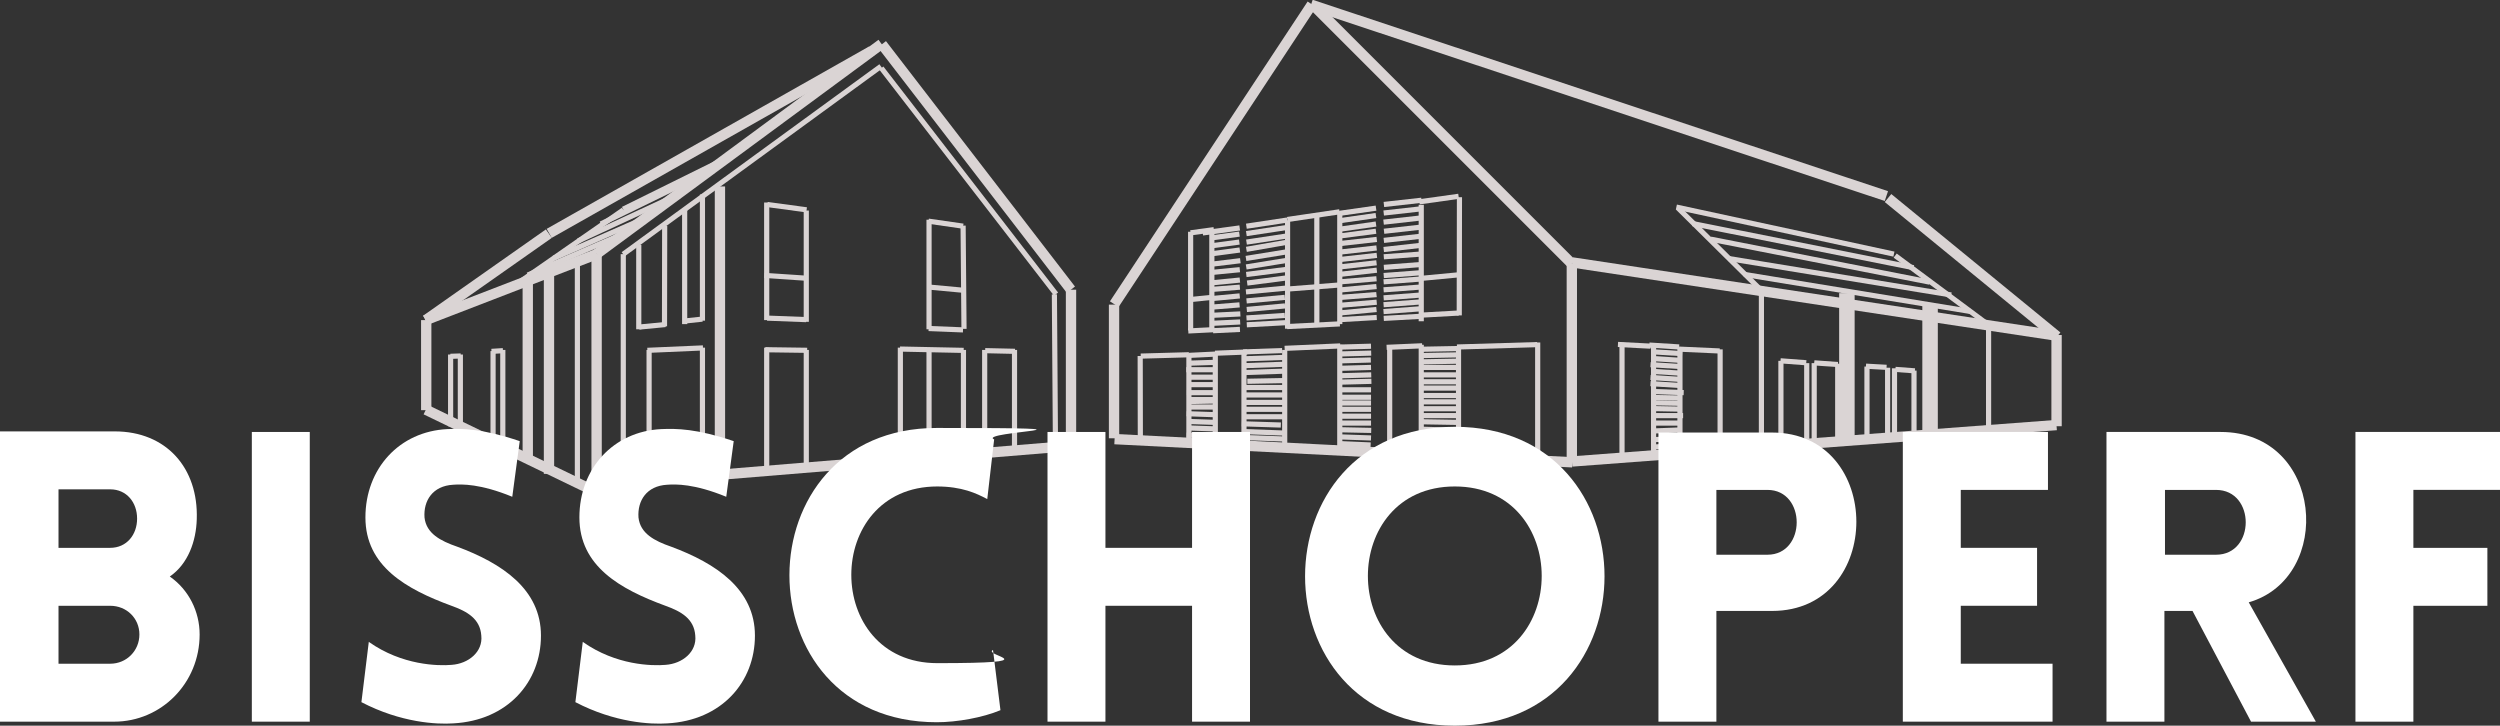 <?xml version="1.0" encoding="UTF-8"?>
<svg id="Layer_1" xmlns="http://www.w3.org/2000/svg" version="1.1" viewBox="0 0 435.8 126.5">
  <rect x="0" y="0" width="435.8" height="126.5" fill="#333333" stroke="none"/>
  <!-- Generator: Adobe Illustrator 29.5.1, SVG Export Plug-In . SVG Version: 2.1.0 Build 141)  -->
  <defs>
    <style>
      .st0 {
        fill: #fff;
      }

      .st1 {
        fill: #dad4d4;
      }

      .st2 {
        opacity: 0;
      }
    </style>
  </defs>
  <g>
    <rect class="st1" x="103.1" y="44.3" width="1.8" height="41.5"/>
    <rect class="st1" x="73.4" y="55.8" width="1.8" height="15.7"/>
    <rect class="st1" x="88.3" y="62.1" width="1.8" height="33" transform="translate(-20.5 124.7) rotate(-64.2)"/>
    <rect class="st1" x="73.1" y="49.2" width="32.1" height="1.8" transform="translate(-12.1 35.4) rotate(-21.1)"/>
    <rect class="st1" x="98" y="25.1" width="61.7" height="1.8" transform="translate(9.7 81.5) rotate(-36.4)"/>
    <rect class="st1" x="169.3" y="2.1" width="1.8" height="54" transform="translate(17.6 109.9) rotate(-37.6)"/>
    <rect class="st1" x="185.8" y="50.5" width="1.8" height="27.2"/>
    <rect class="st1" x="125.4" y="79.3" width="61.4" height="1.8" transform="translate(-6.1 13.1) rotate(-4.7)"/>
    <rect class="st1" x="124.6" y="32.5" width="1.8" height="50.3"/>
    <rect class="st1" x="116.9" y="72.1" width=".9" height="16.6" transform="translate(8.8 172.4) rotate(-74.7)"/>
    <rect class="st1" x="94.8" y="47.5" width="1.8" height="35.1"/>
    <rect class="st1" x="91.1" y="49" width="1.8" height="30.8"/>
    <rect class="st1" x="71.9" y="47.3" width="26.2" height="1.8" transform="translate(-12.3 57.7) rotate(-35.1)"/>
    <rect class="st1" x="91.6" y="23.9" width="64.6" height="1.8" transform="translate(3.8 64.2) rotate(-29.5)"/>
    <rect class="st1" x="133.2" y="60.6" width=".9" height="20.9"/>
    <rect class="st1" x="140.1" y="61" width=".9" height="20.9"/>
    <rect class="st1" x="156.5" y="60.6" width=".9" height="19.2"/>
    <rect class="st1" x="167.5" y="61" width=".9" height="17.6"/>
    <rect class="st1" x="171.2" y="61" width=".9" height="17.6"/>
    <rect class="st1" x="176.4" y="61" width=".9" height="17.6"/>
    <rect class="st1" x="133.2" y="35.3" width=".9" height="20.5"/>
    <rect class="st1" x="140.1" y="36.5" width=".9" height="19.4" transform="translate(0 .2) rotate(0)"/>
    <rect class="st1" x="161.5" y="38.3" width=".9" height="19.1"/>
    <rect class="st1" x="167.5" y="39.4" width=".9" height="18" transform="translate(-.4 1.4) rotate(-.5)"/>
    <rect class="st1" x="122" y="60.6" width=".9" height="20.9"/>
    <rect class="st1" x="112.7" y="61" width=".9" height="18.8"/>
    <rect class="st1" x="110.9" y="42.7" width=".9" height="14.7"/>
    <rect class="st1" x="107.2" y="47.7" width="17.5" height=".9" transform="translate(67.5 164) rotate(-89.9)"/>
    <rect class="st1" x="118.9" y="36.5" width=".9" height="20"/>
    <rect class="st1" x="122" y="33.9" width=".9" height="22"/>
    <rect class="st1" x="85.5" y="61.2" width=".9" height="16.4"/>
    <rect class="st1" x="87.2" y="61" width=".9" height="16.4"/>
    <rect class="st1" x="79.8" y="61.8" width=".9" height="12.4"/>
    <rect class="st1" x="78.1" y="61.8" width=".9" height="12.5"/>
    <rect class="st1" x="136.6" y="32.6" width=".9" height="6.9" transform="translate(83.1 167.1) rotate(-82.3)"/>
    <rect class="st1" x="136.7" y="52.2" width=".9" height="6.8" transform="translate(76.3 190.5) rotate(-87.8)"/>
    <rect class="st1" x="164.5" y="54.4" width=".9" height="6" transform="translate(100.9 219.9) rotate(-87.7)"/>
    <rect class="st1" x="164.5" y="35.9" width=".9" height="6.1" transform="translate(102.8 196.7) rotate(-81.8)"/>
    <rect class="st1" x="136.5" y="57.3" width=".9" height="7.3" transform="translate(74.2 197.1) rotate(-89.2)"/>
    <rect class="st1" x="162" y="55.4" width=".9" height="11.1" transform="translate(98.1 222.1) rotate(-88.8)"/>
    <rect class="st1" x="173.8" y="58.6" width=".9" height="5.2" transform="translate(109.2 234) rotate(-88.7)"/>
    <rect class="st1" x="111.4" y="56.3" width="4.6" height=".9" transform="translate(-4.9 11.2) rotate(-5.5)"/>
    <rect class="st1" x="119.2" y="55.4" width="3.2" height=".9" transform="translate(-5.2 13.1) rotate(-6.1)"/>
    <rect class="st1" x="112.8" y="60.5" width="9.7" height=".9" transform="translate(-2.5 5.1) rotate(-2.5)"/>
    <rect class="st1" x="136.3" y="44.7" width=".9" height="7" transform="translate(79.6 181.5) rotate(-86.2)"/>
    <rect class="st1" x="164.5" y="47.4" width=".9" height="5.9" transform="translate(99.4 209.9) rotate(-84.7)"/>
    <rect class="st1" x="161.5" y="61.1" width=".9" height="18.7"/>
    <rect class="st1" x="100.2" y="46" width=".9" height="38.3"/>
    <rect class="st1" x="108.2" y="44.3" width=".9" height="41.5"/>
    <rect class="st1" x="103.3" y="27.5" width="55.6" height=".9" transform="translate(8.7 82.6) rotate(-36.1)"/>
    <rect class="st1" x="168.4" y="6.6" width=".9" height="49.8" transform="translate(16 109.9) rotate(-37.7)"/>
    <rect class="st1" x="183.5" y="51.2" width=".9" height="27.1" transform="translate(-.5 1.4) rotate(-.4)"/>
    <rect class="st1" x="103.8" y="84.8" width="5.4" height="1.8" transform="translate(-8.9 12.4) rotate(-6.4)"/>
    <rect class="st1" x="87" y="42.8" width="23.8" height=".9" transform="translate(-7 64.3) rotate(-34.8)"/>
    <rect class="st1" x="107.6" y="31.5" width="20.4" height=".9" transform="translate(-2 55.5) rotate(-26.3)"/>
    <rect class="st1" x="100" y="37.8" width="18.2" height=".9" transform="translate(-6 49.4) rotate(-24.9)"/>
    <rect class="st1" x="95.8" y="41.3" width="16.2" height=".9" transform="translate(-8 45.3) rotate(-23.7)"/>
    <rect class="st1" x="91.3" y="43.9" width="18.1" height=".9" transform="translate(-9.4 43.5) rotate(-23.4)"/>
    <rect class="st1" x="103.9" y="34.8" width="17.8" height=".9" transform="translate(-4.1 52.9) rotate(-26)"/>
    <rect class="st1" x="78.5" y="61.6" width="1.8" height=".9" transform="translate(-2 2.7) rotate(-1.9)"/>
    <rect class="st1" x="85.6" y="60.8" width="2" height=".9" transform="translate(-3.6 5.5) rotate(-3.6)"/>
    <rect class="st1" x="180.2" y="26.1" width="62.6" height="1.8" transform="translate(72.5 188.6) rotate(-56.6)"/>
    <rect class="st1" x="250.7" y="-8" width="1.8" height="63.3" transform="translate(57 184.8) rotate(-45)"/>
    <rect class="st1" x="193.3" y="53.1" width="1.8" height="23.3"/>
    <rect class="st1" x="233.2" y="38.5" width="1.8" height="79.9" transform="translate(144 308.4) rotate(-87.1)"/>
    <rect class="st1" x="273.1" y="46" width="1.8" height="34.5"/>
    <rect class="st1" x="278" y="-35.3" width="1.8" height="105.7" transform="translate(174 276.6) rotate(-71.6)"/>
    <rect class="st1" x="342.8" y="27.3" width="1.8" height="38.1" transform="translate(90.3 283.2) rotate(-50.7)"/>
    <rect class="st1" x="357.6" y="58.4" width="1.8" height="15.9"/>
    <rect class="st1" x="273.9" y="76.4" width="84.7" height="1.8" transform="translate(-4.9 23.9) rotate(-4.3)"/>
    <rect class="st1" x="299.3" y="33.1" width=".9" height="20.6" transform="translate(58.1 226) rotate(-45.3)"/>
    <rect class="st1" x="310.9" y="20.9" width=".9" height="38.8" transform="translate(206 336) rotate(-77.8)"/>
    <rect class="st1" x="338.3" y="40.1" width=".9" height="21.1" transform="translate(96.2 292.6) rotate(-53.4)"/>
    <rect class="st1" x="315.3" y="9.3" width="1.8" height="85.4" transform="translate(217.6 357) rotate(-81.4)"/>
    <rect class="st1" x="313.9" y="23.1" width=".9" height="39.3" transform="translate(210.8 342.7) rotate(-78.7)"/>
    <rect class="st1" x="316.9" y="26" width=".9" height="38.9" transform="translate(211.6 348.1) rotate(-78.9)"/>
    <rect class="st1" x="320.3" y="28.5" width=".9" height="39.3" transform="translate(221.4 357) rotate(-80.7)"/>
    <rect class="st1" x="323.5" y="31.1" width=".9" height="40" transform="translate(221 362.5) rotate(-80.7)"/>
    <rect class="st1" x="247.3" y="35.3" width=".9" height="20.3" transform="translate(0 .4) rotate(0)"/>
    <rect class="st1" x="243.9" y="44.1" width="20.6" height=".9" transform="translate(209.4 298.8) rotate(-89.9)"/>
    <rect class="st1" x="247.5" y="54.4" width="6.8" height=".9" transform="translate(-2.7 14) rotate(-3.2)"/>
    <rect class="st1" x="247.4" y="34.3" width="6.9" height=".9" transform="translate(-2.4 35.2) rotate(-8)"/>
    <rect class="st1" x="224" y="38.4" width=".9" height="18.9"/>
    <rect class="st1" x="233.1" y="36.8" width=".9" height="19.7"/>
    <rect class="st1" x="224.4" y="37.3" width="9.2" height=".9" transform="translate(-3.1 33.7) rotate(-8.4)"/>
    <rect class="st1" x="224.4" y="56.1" width="9.2" height=".9" transform="translate(-2.6 11.8) rotate(-2.9)"/>
    <rect class="st1" x="207.5" y="39.9" width="4.1" height=".9" transform="translate(-3.5 28.4) rotate(-7.7)"/>
    <rect class="st1" x="207.2" y="57" width="4.4" height=".9" transform="translate(-2.7 10.8) rotate(-2.9)"/>
    <rect class="st1" x="207.1" y="40.4" width=".9" height="17.2"/>
    <rect class="st1" x="210.8" y="40.4" width=".9" height="17.2"/>
    <rect class="st1" x="223.5" y="61" width=".9" height="16.6"/>
    <rect class="st1" x="233.1" y="60.1" width=".9" height="18.7"/>
    <rect class="st1" x="223.9" y="60.3" width="9.7" height=".9" transform="translate(-2.4 9.8) rotate(-2.5)"/>
    <rect class="st1" x="241.7" y="60.2" width="6.2" height=".9" transform="translate(-2.4 10.5) rotate(-2.5)"/>
    <rect class="st1" x="241.8" y="60.4" width=".9" height="18.4"/>
    <rect class="st1" x="247.3" y="60.1" width=".9" height="18.7"/>
    <rect class="st1" x="211.4" y="61.7" width=".9" height="15.1"/>
    <rect class="st1" x="211.8" y="61" width="5.6" height=".9" transform="translate(-2.2 8.3) rotate(-2.2)"/>
    <rect class="st1" x="216.4" y="61.2" width=".9" height="16.1"/>
    <rect class="st1" x="229.1" y="37.5" width=".9" height="19.3"/>
    <rect class="st1" x="224.4" y="49.7" width="9.2" height=".9" transform="translate(-3.2 18) rotate(-4.5)"/>
    <rect class="st1" x="247.7" y="47.7" width="6.4" height=".9" transform="translate(-3.4 23.9) rotate(-5.4)"/>
    <rect class="st1" x="207.5" y="51.4" width="3.9" height=".9" transform="translate(-4.2 21.6) rotate(-5.8)"/>
    <rect class="st1" x="198.3" y="62" width=".9" height="14.7" transform="translate(-.1 .4) rotate(-.1)"/>
    <rect class="st1" x="206.8" y="61.7" width=".9" height="15.5"/>
    <rect class="st1" x="253.8" y="60.4" width=".9" height="19.3"/>
    <rect class="st1" x="267.6" y="59.7" width=".9" height="20.7"/>
    <rect class="st1" x="254" y="59.8" width="14" height=".9" transform="translate(-1.7 7.8) rotate(-1.7)"/>
    <rect class="st1" x="211.5" y="57" width="4.7" height=".9" transform="translate(-2.6 10.6) rotate(-2.8)"/>
    <rect class="st1" x="211.4" y="51.3" width="4.7" height=".9" transform="translate(-3.9 20.4) rotate(-5.4)"/>
    <rect class="st1" x="209.6" y="39.5" width="6.5" height=".9" transform="translate(-3.4 29.1) rotate(-7.7)"/>
    <rect class="st1" x="207.4" y="69.4" width="4.4" height=".9" transform="translate(-1.4 4.5) rotate(-1.2)"/>
    <rect class="st1" x="306.6" y="50.3" width=".9" height="27.7"/>
    <rect class="st1" x="346.2" y="56.4" width=".9" height="19.3"/>
    <rect class="st1" x="320.6" y="51.1" width="2.7" height="25.4"/>
    <rect class="st1" x="335.1" y="53.2" width="2.7" height="22.7"/>
    <rect class="st1" x="282.3" y="60.1" width=".9" height="19.6"/>
    <rect class="st1" x="284.6" y="57.4" width=".9" height="5.7" transform="translate(209.8 341.7) rotate(-87)"/>
    <rect class="st1" x="287.8" y="60.4" width=".9" height="19.3"/>
    <rect class="st1" x="292.4" y="60.7" width=".9" height="18"/>
    <rect class="st1" x="299.4" y="60.9" width=".9" height="17.9"/>
    <rect class="st1" x="295.8" y="57.4" width=".9" height="7.1" transform="translate(221.9 354.2) rotate(-87.4)"/>
    <rect class="st1" x="310" y="62.9" width=".9" height="14.8"/>
    <rect class="st1" x="312.3" y="60.9" width=".9" height="4.5" transform="translate(226.2 370.2) rotate(-85.7)"/>
    <rect class="st1" x="314.5" y="63.3" width=".9" height="14"/>
    <rect class="st1" x="315.8" y="63.3" width=".9" height="13.9"/>
    <polygon class="st1" points="320.4 64 316.2 63.7 316.3 62.8 320.4 63.1 320.4 64"/>
    <rect class="st1" x="319.9" y="63.4" width=".9" height="13.8"/>
    <rect class="st1" x="325" y="63.9" width=".9" height="12.4"/>
    <rect class="st1" x="328.6" y="64.1" width=".9" height="12.3"/>
    <rect class="st1" x="326.8" y="62.2" width=".9" height="3.6" transform="translate(244.9 387.1) rotate(-86.8)"/>
    <rect class="st1" x="329.8" y="64.2" width=".9" height="12.4"/>
    <rect class="st1" x="331.5" y="62.8" width=".9" height="3.4" transform="translate(242.9 390.7) rotate(-85.7)"/>
    <rect class="st1" x="333.2" y="64.6" width=".9" height="11.9"/>
    <rect class="st1" x="289.9" y="57.8" width=".9" height="5.2" transform="translate(211.6 346.3) rotate(-86.4)"/>
    <rect class="st1" x="198.8" y="61.5" width="8.4" height=".9" transform="translate(-1.6 5.7) rotate(-1.6)"/>
    <rect class="st1" x="211" y="40.8" width="5.1" height=".9" transform="translate(-3.6 28.5) rotate(-7.6)"/>
    <rect class="st1" x="211" y="42.2" width="5.1" height=".9" transform="translate(-3.8 28.5) rotate(-7.6)"/>
    <rect class="st1" x="211" y="43.6" width="5.1" height=".9" transform="translate(-3.9 28.5) rotate(-7.6)"/>
    <rect class="st1" x="211" y="45.2" width="5.2" height=".9" transform="translate(-3.9 26.1) rotate(-6.9)"/>
    <rect class="st1" x="211" y="46.7" width="5.2" height=".9" transform="translate(-3.6 20.8) rotate(-5.5)"/>
    <rect class="st1" x="211" y="48.4" width="5.2" height=".9" transform="translate(-3.8 21.3) rotate(-5.6)"/>
    <rect class="st1" x="211.4" y="49.8" width="4.7" height=".9" transform="translate(-3.3 17.3) rotate(-4.6)"/>
    <rect class="st1" x="211.4" y="52.9" width="4.7" height=".9" transform="translate(-3.6 17.3) rotate(-4.6)"/>
    <rect class="st1" x="211.5" y="55.7" width="4.7" height=".9" transform="translate(-2.5 10.6) rotate(-2.8)"/>
    <rect class="st1" x="211.5" y="54.3" width="4.7" height=".9" transform="translate(-2.4 10.6) rotate(-2.8)"/>
    <rect class="st1" x="217.4" y="48.6" width="6.7" height=".9" transform="translate(-4.5 28.7) rotate(-7.4)"/>
    <rect class="st1" x="217.2" y="38.4" width="7.2" height=".9" transform="translate(-3.3 33.5) rotate(-8.6)"/>
    <rect class="st1" x="217.2" y="39.7" width="7.2" height=".9" transform="translate(-3.5 33.5) rotate(-8.6)"/>
    <rect class="st1" x="217.2" y="41.2" width="7.2" height=".9" transform="translate(-3.7 33.5) rotate(-8.6)"/>
    <rect class="st1" x="217.2" y="42.6" width="7.1" height=".9" transform="translate(-4.1 38.4) rotate(-9.9)"/>
    <rect class="st1" x="217.2" y="43.9" width="7.1" height=".9" transform="translate(-4.3 36) rotate(-9.2)"/>
    <rect class="st1" x="217.2" y="50.1" width="7.5" height=".9" transform="translate(-3.8 21) rotate(-5.4)"/>
    <rect class="st1" x="217.3" y="51.8" width="6.7" height=".9" transform="translate(-3.9 20.5) rotate(-5.3)"/>
    <rect class="st1" x="217.3" y="53.3" width="6.7" height=".9" transform="translate(-4 20.5) rotate(-5.3)"/>
    <rect class="st1" x="217.3" y="54.8" width="6.7" height=".9" transform="translate(-3.2 14.7) rotate(-3.8)"/>
    <rect class="st1" x="217.3" y="56.1" width="6.8" height=".9" transform="translate(-2.7 11.9) rotate(-3.1)"/>
    <rect class="st1" x="217.2" y="45.4" width="7.1" height=".9" transform="translate(-4.5 36) rotate(-9.2)"/>
    <polygon class="st1" points="217.3 48.3 217.2 47.4 224.3 46.5 224.4 47.4 217.3 48.3"/>
    <rect class="st1" x="233.5" y="36.2" width="6.4" height=".9" transform="translate(-2.8 33.8) rotate(-8.1)"/>
    <rect class="st1" x="233.5" y="37.5" width="6.4" height=".9" transform="translate(-3 33.8) rotate(-8.1)"/>
    <rect class="st1" x="233.5" y="39" width="6.4" height=".9" transform="translate(-3.2 33.8) rotate(-8.1)"/>
    <rect class="st1" x="233.5" y="40.4" width="6.4" height=".9" transform="translate(-3.3 30.7) rotate(-7.4)"/>
    <rect class="st1" x="233.6" y="41.7" width="6.4" height=".9" transform="translate(-3.2 26.6) rotate(-6.4)"/>
    <rect class="st1" x="233.6" y="43.2" width="6.4" height=".9" transform="translate(-3.4 26.6) rotate(-6.4)"/>
    <rect class="st1" x="233.6" y="44.5" width="6.4" height=".9" transform="translate(-3.5 26.6) rotate(-6.4)"/>
    <rect class="st1" x="233.6" y="45.8" width="6.4" height=".9" transform="translate(-3.7 26.6) rotate(-6.4)"/>
    <rect class="st1" x="233.6" y="47.1" width="6.4" height=".9" transform="translate(-3.8 26.6) rotate(-6.4)"/>
    <rect class="st1" x="233.6" y="48.5" width="6.4" height=".9" transform="translate(-3.3 19.9) rotate(-4.8)"/>
    <polygon class="st1" points="233.6 51 233.5 50.1 239.9 49.5 240 50.4 233.6 51"/>
    <polygon class="st1" points="233.6 52.3 233.5 51.4 239.9 50.9 240 51.8 233.6 52.3"/>
    <rect class="st1" x="233.6" y="52.5" width="6.4" height=".9" transform="translate(-3.6 20) rotate(-4.8)"/>
    <polygon class="st1" points="233.6 55 233.5 54.1 239.9 53.5 240 54.4 233.6 55"/>
    <rect class="st1" x="233.6" y="55" width="6.4" height=".9" transform="translate(-2.8 13.8) rotate(-3.3)"/>
    <rect class="st1" x="241.2" y="34.9" width="6.6" height=".9" transform="translate(-2.4 27.4) rotate(-6.4)"/>
    <rect class="st1" x="241.2" y="36.4" width="6.6" height=".9" transform="translate(-2.6 27.4) rotate(-6.4)"/>
    <rect class="st1" x="241.2" y="38" width="6.6" height=".9" transform="translate(-2.8 27.4) rotate(-6.4)"/>
    <rect class="st1" x="241.2" y="39.6" width="6.6" height=".9" transform="translate(-2.9 27.4) rotate(-6.4)"/>
    <rect class="st1" x="241.2" y="41.1" width="6.6" height=".9" transform="translate(-3.1 27.5) rotate(-6.4)"/>
    <rect class="st1" x="241.2" y="42.7" width="6.6" height=".9" transform="translate(-3.3 27.5) rotate(-6.4)"/>
    <rect class="st1" x="241.2" y="44.2" width="6.6" height=".9" transform="translate(-2.6 17.9) rotate(-4.2)"/>
    <rect class="st1" x="241.2" y="45.8" width="6.6" height=".9" transform="translate(-2.8 19) rotate(-4.4)"/>
    <rect class="st1" x="241.2" y="47.4" width="6.6" height=".9" transform="translate(-2.9 18.4) rotate(-4.3)"/>
    <rect class="st1" x="241.2" y="48.5" width="6.6" height=".9" transform="translate(-3 18.4) rotate(-4.3)"/>
    <rect class="st1" x="241.2" y="49.8" width="6.6" height=".9" transform="translate(-3.1 18.5) rotate(-4.3)"/>
    <rect class="st1" x="241.2" y="51.2" width="6.6" height=".9" transform="translate(-3.2 18.5) rotate(-4.3)"/>
    <rect class="st1" x="241.2" y="52.4" width="6.6" height=".9" transform="translate(-3.3 18.5) rotate(-4.3)"/>
    <rect class="st1" x="241.2" y="53.6" width="6.6" height=".9" transform="translate(-3.4 18.5) rotate(-4.3)"/>
    <rect class="st1" x="241.2" y="54.9" width="6.8" height=".9" transform="translate(-2.7 13.7) rotate(-3.2)"/>
    <rect class="st1" x="207.2" y="61.3" width="4.7" height=".9" transform="translate(-2.8 10.4) rotate(-2.8)"/>
    <rect class="st1" x="207" y="62.6" width="4.7" height=".9" transform="translate(-1.9 6.8) rotate(-1.8)"/>
    <rect class="st1" x="206.9" y="68" width="4.7" height=".9"/>
    <rect class="st1" x="207.2" y="69.2" width="4.7" height=".9"/>
    <rect class="st1" x="208.8" y="73.5" width=".9" height="4.7" transform="translate(126.1 282.4) rotate(-88)"/>
    <rect class="st1" x="207.2" y="66.6" width="4.7" height=".9"/>
    <rect class="st1" x="209.1" y="72.3" width=".9" height="4.7" transform="translate(127.6 281.5) rotate(-88)"/>
    <rect class="st1" x="209" y="71.2" width=".9" height="4.7" transform="translate(128.6 280.3) rotate(-88)"/>
    <rect class="st1" x="208.8" y="69.9" width=".9" height="4.7" transform="translate(129.7 278.8) rotate(-88)"/>
    <rect class="st1" x="207.2" y="70.5" width="4.7" height=".9"/>
    <rect class="st1" x="207" y="65.3" width="4.7" height=".9"/>
    <rect class="st1" x="206.8" y="64" width="4.7" height=".9"/>
    <rect class="st1" x="219.8" y="73" width=".9" height="6.9" transform="translate(135.9 293.7) rotate(-87.9)"/>
    <rect class="st1" x="219.8" y="71.9" width=".9" height="6.9" transform="translate(136.9 292.7) rotate(-87.9)"/>
    <rect class="st1" x="219.7" y="70.6" width=".9" height="6.8" transform="translate(139 291.7) rotate(-88.2)"/>
    <rect class="st1" x="217.1" y="72.2" width="6.8" height=".9"/>
    <rect class="st1" x="216.9" y="70.9" width="6.9" height=".9"/>
    <rect class="st1" x="217.1" y="69.7" width="6.9" height=".9"/>
    <rect class="st1" x="217.2" y="68.4" width="6.8" height=".9"/>
    <rect class="st1" x="217.1" y="67.1" width="6.8" height=".9"/>
    <rect class="st1" x="216.7" y="60.9" width="6.8" height=".9" transform="translate(-2 7.6) rotate(-2)"/>
    <rect class="st1" x="216.9" y="62.1" width="6.9" height=".9" transform="translate(-2 7.6) rotate(-2)"/>
    <rect class="st1" x="217.1" y="63.3" width="6.8" height=".9" transform="translate(-2.1 7.6) rotate(-2)"/>
    <rect class="st1" x="217.1" y="64.5" width="6.8" height=".9" transform="translate(-2.1 7.6) rotate(-2)"/>
    <rect class="st1" x="217.4" y="65.9" width="6.9" height=".9" transform="translate(-1.2 4.3) rotate(-1.1)"/>
    <rect class="st1" x="233.6" y="60" width="5.4" height=".9" transform="translate(-1.6 6.6) rotate(-1.6)"/>
    <rect class="st1" x="233.6" y="61.2" width="5.4" height=".9" transform="translate(-1.6 6.6) rotate(-1.6)"/>
    <rect class="st1" x="233.6" y="62.4" width="5.4" height=".9" transform="translate(-1.7 6.6) rotate(-1.6)"/>
    <rect class="st1" x="233.6" y="63.7" width="5.4" height=".9" transform="translate(-1.7 6.6) rotate(-1.6)"/>
    <rect class="st1" x="233.6" y="65" width="5.4" height=".9" transform="translate(-1.7 6.6) rotate(-1.6)"/>
    <rect class="st1" x="233.6" y="66.2" width="5.4" height=".9" transform="translate(-1.6 6.1) rotate(-1.5)"/>
    <rect class="st1" x="233.6" y="67.5" width="5.4" height=".9"/>
    <rect class="st1" x="233.6" y="68.8" width="5.4" height=".9"/>
    <rect class="st1" x="233.6" y="69.8" width="5.4" height=".9"/>
    <rect class="st1" x="233.6" y="70.9" width="5.4" height=".9"/>
    <rect class="st1" x="233.6" y="72.1" width="5.4" height=".9"/>
    <rect class="st1" x="233.6" y="73.3" width="5.4" height=".9"/>
    <rect class="st1" x="235.8" y="72.3" width=".9" height="5.4" transform="translate(156.4 309.6) rotate(-88.8)"/>
    <rect class="st1" x="235.8" y="73.5" width=".9" height="5.4" transform="translate(151.9 309.7) rotate(-88)"/>
    <rect class="st1" x="235.8" y="74.7" width=".9" height="5.4" transform="translate(148.6 310.1) rotate(-87.5)"/>
    <rect class="st1" x="248" y="60.3" width="6.3" height=".9" transform="translate(-1.1 4.9) rotate(-1.1)"/>
    <rect class="st1" x="247.5" y="61.5" width="6.3" height=".9" transform="translate(-1.1 4.8) rotate(-1.1)"/>
    <rect class="st1" x="247.9" y="62.6" width="6.3" height=".9" transform="translate(-1.2 4.8) rotate(-1.1)"/>
    <rect class="st1" x="248" y="66.1" width="6.3" height=".9"/>
    <rect class="st1" x="248" y="67.2" width="6.3" height=".9"/>
    <rect class="st1" x="247.8" y="68.5" width="6.3" height=".9"/>
    <rect class="st1" x="247.9" y="64.9" width="6.3" height=".9"/>
    <rect class="st1" x="247.9" y="63.6" width="6.3" height=".9"/>
    <rect class="st1" x="247.8" y="69.6" width="6.3" height=".9"/>
    <rect class="st1" x="247.8" y="70.8" width="6.3" height=".9"/>
    <rect class="st1" x="247.8" y="72" width="6.3" height=".9"/>
    <rect class="st1" x="250.5" y="70.5" width=".9" height="6.3" transform="translate(172.8 323.2) rotate(-89)"/>
    <rect class="st1" x="250.5" y="71.7" width=".9" height="6.3" transform="translate(168.4 323.4) rotate(-88.2)"/>
    <rect class="st1" x="250.4" y="74.9" width=".9" height="6.3" transform="translate(163.2 325.7) rotate(-87.8)"/>
    <rect class="st1" x="250.2" y="73.9" width=".9" height="6.3" transform="translate(164.1 324.6) rotate(-87.8)"/>
    <rect class="st1" x="250.7" y="72.8" width=".9" height="6.3" transform="translate(167.2 324.5) rotate(-88.2)"/>
    <rect class="st1" x="290.4" y="58.9" width=".9" height="5.2" transform="translate(211 347.9) rotate(-86.4)"/>
    <rect class="st1" x="290.3" y="60.1" width=".9" height="5.2" transform="translate(209.7 348.9) rotate(-86.4)"/>
    <rect class="st1" x="290.1" y="61.2" width=".9" height="5.2" transform="translate(208.4 349.7) rotate(-86.4)"/>
    <rect class="st1" x="290.3" y="62.3" width=".9" height="5.2" transform="translate(207.5 351) rotate(-86.4)"/>
    <rect class="st1" x="290.1" y="63.4" width=".9" height="5.2" transform="translate(206.2 351.8) rotate(-86.4)"/>
    <rect class="st1" x="290.1" y="64.5" width=".9" height="5.2" transform="translate(205.1 352.8) rotate(-86.4)"/>
    <rect class="st1" x="290.3" y="65.7" width=".9" height="5.2" transform="translate(212 356.4) rotate(-87.9)"/>
    <rect class="st1" x="290.1" y="66.7" width=".9" height="5.2" transform="translate(215.6 358.5) rotate(-88.9)"/>
    <rect class="st1" x="290.1" y="67.6" width=".9" height="5.2" transform="translate(214.7 359.4) rotate(-88.9)"/>
    <rect class="st1" x="290.1" y="68.7" width=".9" height="5.2" transform="translate(213.7 360.4) rotate(-88.9)"/>
    <rect class="st1" x="288.2" y="77.3" width="5.2" height=".9" transform="translate(-4 16.9) rotate(-3.3)"/>
    <rect class="st1" x="288.2" y="76" width="5.2" height=".9" transform="translate(-2.7 11.3) rotate(-2.2)"/>
    <rect class="st1" x="288" y="74.6" width="5.2" height=".9" transform="translate(-2.7 11.2) rotate(-2.2)"/>
    <rect class="st1" x="288" y="73.3" width="5.2" height=".9"/>
    <rect class="st1" x="288.2" y="72" width="5.2" height=".9"/>
    <path class="st0" d="M0,75.2h20c9,0,14.6,6.4,14.3,15.3-.1,3.8-1.5,7.8-4.7,10,3.3,2.3,5.2,6.1,5.2,10.1,0,8.5-6.7,15.2-14.9,15.2H0v-50.6ZM10.2,95.5h9c2.9,0,4.7-2.3,4.7-5.1s-1.8-5.1-4.7-5.1h-9v10.2ZM10.2,115.7h9c2.9,0,5.1-2.3,5.1-5.1s-2.2-5-5.1-5h-9v10.1Z"/>
    <path class="st0" d="M43.9,125.8v-50.5h10.1v50.5h-10.1Z"/>
    <path class="st0" d="M64.3,111.9c5.8,4.1,12.1,4.2,14.4,4,3-.2,5.5-2.3,5.2-5.1-.2-2.9-2.4-4.2-5.2-5.2-7.9-2.9-15-6.9-15-15.4s5.9-15,14.3-15.4c2.6-.1,6.1-.1,12.6,2.1l-1.3,9.7c-5.6-2.3-8.8-2.2-10.3-2.1-3.6.2-5.2,2.8-5,5.7.3,2.8,2.8,4.1,5.7,5.1,7.8,2.9,14.6,7.4,14.6,15.5s-5.8,14.8-15.3,15.3c-2.8.2-9.1-.1-16-3.7l1.3-10.6Z"/>
    <path class="st0" d="M101.6,111.9c5.8,4.1,12.1,4.2,14.4,4,3-.2,5.5-2.3,5.2-5.1-.2-2.9-2.4-4.2-5.2-5.2-7.9-2.9-15-6.9-15-15.4s5.9-15,14.3-15.4c2.6-.1,6.1-.1,12.6,2.1l-1.3,9.7c-5.6-2.3-8.8-2.2-10.3-2.1-3.6.2-5.2,2.8-5,5.7.3,2.8,2.8,4.1,5.7,5.1,7.8,2.9,14.6,7.4,14.6,15.5s-5.8,14.8-15.3,15.3c-2.8.2-9.1-.1-16-3.7l1.3-10.6Z"/>
    <path class="st0" d="M163.4,84.8c-20,0-20,30.8,0,30.8s7.8-1.3,9.7-2.3l1.3,10.5c-3.1,1.3-7.6,2.1-11.1,2.1-34.3,0-34.2-51.3,0-51.3s6.9.6,10,2l-1.2,10.4c-1.9-1-4.4-2.2-8.8-2.2Z"/>
    <path class="st0" d="M207.8,125.8v-20.2h-15.1v20.2h-10.1v-50.5h10.1v20.2h15.1v-20.2h10.1v50.5h-10.1Z"/>
    <path class="st0" d="M253.6,74.4c34.8,0,34.8,52.1,0,52.1s-34.8-52.1,0-52.1ZM253.6,84.8c-20.2,0-20.2,31.2,0,31.2s20.2-31.2,0-31.2Z"/>
    <path class="st0" d="M289.1,125.8v-50.4h19.8c19.6,0,19.6,31.1,0,31.1h-9.7v19.3h-10.1ZM308.1,96.7c6.8,0,6.8-11.3,0-11.3h-8.9v11.3h8.9Z"/>
    <path class="st0" d="M331.7,125.8v-50.5h25.3v10.1h-15.2v10.1h13.3v10.1h-13.3v10.1h16v10.1h-26.1Z"/>
    <path class="st0" d="M392.4,125.8l-10.2-19.3h-4.9v19.3h-10.1v-50.5h19.9c18,0,19.8,25.4,4.9,29.7l11.7,20.8h-11.4ZM377.4,96.7h8.9c6.9,0,6.9-11.3,0-11.3h-8.9v11.3Z"/>
    <path class="st0" d="M420.7,85.4v10.1h12.9v10.1h-12.9v20.2h-10.1v-50.5h25.2v10.1h-15.1Z"/>
  </g>
  <g class="st2">
    <rect x="228.4" width="100.9" height="35.2"/>
  </g>
  <g class="st2">
    <rect x="193.5" y=".4" width="36" height="53.2"/>
  </g>
  <g class="st2">
    <rect x="209.6" y="39.1" width="6.6" height="1.8"/>
  </g>
  <g class="st2">
    <rect x="207.5" y="39.7" width="4.1" height="1.4"/>
  </g>
  <g class="st2">
    <rect x="211" y="40.5" width="5.2" height="1.6"/>
  </g>
  <g class="st2">
    <rect x="211" y="41.9" width="5.2" height="1.6"/>
  </g>
  <g class="st2">
    <rect x="211" y="43.3" width="5.2" height="1.6"/>
  </g>
  <g class="st2">
    <rect x="210.9" y="44.8" width="5.3" height="1.5"/>
  </g>
  <g class="st2">
    <rect x="210.9" y="46.5" width="5.2" height="1.4"/>
  </g>
  <g class="st2">
    <rect x="210.9" y="48.1" width="5.2" height="1.4"/>
  </g>
  <g class="st2">
    <rect x="211.4" y="49.6" width="4.8" height="1.3"/>
  </g>
  <g class="st2">
    <rect x="211.3" y="51.1" width="4.8" height="1.4"/>
  </g>
  <g class="st2">
    <rect x="207.5" y="51.2" width="4" height="1.3"/>
  </g>
  <g class="st2">
    <rect x="217.2" y="37.8" width="7.2" height="2"/>
  </g>
  <g class="st2">
    <rect x="217.2" y="39.1" width="7.2" height="2"/>
  </g>
  <g class="st2">
    <rect x="217.2" y="40.6" width="7.2" height="2"/>
  </g>
  <g class="st2">
    <rect x="217.2" y="42" width="7.2" height="2.1"/>
  </g>
  <g class="st2">
    <rect x="217.2" y="43.4" width="7.2" height="2"/>
  </g>
  <g class="st2">
    <rect x="217.2" y="44.8" width="7.2" height="2"/>
  </g>
  <g class="st2">
    <rect x="217.2" y="46.5" width="7.2" height="1.9"/>
  </g>
  <g class="st2">
    <rect x="217.4" y="48.1" width="6.7" height="1.8"/>
  </g>
  <g class="st2">
    <rect x="217.2" y="49.7" width="7.5" height="1.6"/>
  </g>
  <g class="st2">
    <rect x="217.2" y="51.5" width="6.8" height="1.5"/>
  </g>
  <g class="st2">
    <rect x="228.6" y=".6" width="46.1" height="46.1"/>
  </g>
  <g class="st2">
    <rect x="233.5" y="35.7" width="6.5" height="1.8"/>
  </g>
  <g class="st2">
    <rect x="233.5" y="37.1" width="6.5" height="1.8"/>
  </g>
  <g class="st2">
    <rect x="233.5" y="38.5" width="6.5" height="1.8"/>
  </g>
  <g class="st2">
    <rect x="233.5" y="40" width="6.5" height="1.7"/>
  </g>
  <g class="st2">
    <rect x="233.5" y="41.4" width="6.4" height="1.6"/>
  </g>
  <g class="st2">
    <rect x="233.5" y="42.8" width="6.4" height="1.6"/>
  </g>
  <g class="st2">
    <rect x="233.5" y="44.1" width="6.4" height="1.6"/>
  </g>
  <g class="st2">
    <rect x="247.4" y="33.9" width="6.9" height="1.9"/>
  </g>
  <g class="st2">
    <rect x="241.1" y="34.5" width="6.7" height="1.6"/>
  </g>
  <g class="st2">
    <rect x="241.1" y="36.1" width="6.7" height="1.6"/>
  </g>
  <g class="st2">
    <rect x="241.1" y="37.6" width="6.7" height="1.6"/>
  </g>
  <g class="st2">
    <rect x="241.1" y="39.2" width="6.7" height="1.6"/>
  </g>
  <g class="st2">
    <rect x="241.1" y="40.8" width="6.7" height="1.6"/>
  </g>
  <g class="st2">
    <rect x="241.1" y="42.3" width="6.7" height="1.6"/>
  </g>
  <g class="st2">
    <rect x="241.2" y="44" width="6.7" height="1.4"/>
  </g>
  <g class="st2">
    <rect x="103.5" y="7" width="50.8" height="38.1"/>
  </g>
  <g class="st2">
    <rect x="108.4" y="11.2" width="45.4" height="33.5"/>
  </g>
  <g class="st2">
    <rect x="153" y="7.2" width="34.4" height="43.9"/>
  </g>
  <g class="st2">
    <rect x="161.9" y="38.1" width="6.2" height="1.8"/>
  </g>
  <g class="st2">
    <rect x="95.3" y="8.1" width="57.1" height="33.4"/>
  </g>
  <g class="st2">
    <rect x="108.5" y="27" width="18.7" height="9.8"/>
  </g>
  <g class="st2">
    <rect x="104.6" y="31" width="16.4" height="8.6"/>
  </g>
  <g class="st2">
    <rect x="133.6" y="35.1" width="7" height="1.8"/>
  </g>
  <g class="st2">
    <rect x="153.3" y="11.5" width="31.2" height="40"/>
  </g>
  <g class="st2">
    <rect x="161.9" y="49.7" width="6" height="1.5"/>
  </g>
  <g class="st2">
    <rect x="124.6" y="32.5" width="1.8" height="50.3"/>
  </g>
  <g class="st2">
    <rect x="328.4" y="33.6" width="30.6" height="25.5"/>
  </g>
  <g class="st2">
    <rect x="330" y="44" width="17.5" height="13.3"/>
  </g>
  <g class="st2">
    <rect x="122" y="33.9" width=".9" height="22"/>
  </g>
  <g class="st2">
    <rect x="100.6" y="34" width="16.9" height="8.5"/>
  </g>
  <g class="st2">
    <rect x="253.8" y="34.3" width=".9" height="20.6"/>
  </g>
  <g class="st2">
    <rect x="133.2" y="35.3" width=".9" height="20.5"/>
  </g>
  <g class="st2">
    <rect x="247.3" y="35.3" width=".9" height="20.3"/>
  </g>
  <g class="st2">
    <rect x="292.3" y="35.7" width="38.1" height="9.1"/>
  </g>
  <g class="st2">
    <rect x="292.1" y="35.8" width="15.3" height="15.2"/>
  </g>
  <g class="st2">
    <rect x="88.8" y="36.1" width="20.1" height="14.4"/>
  </g>
  <g class="st2">
    <rect x="91.8" y="40.3" width="17" height="8"/>
  </g>
  <g class="st2">
    <rect x="140.1" y="36.5" width=".9" height="19.4"/>
  </g>
  <g class="st2">
    <rect x="118.9" y="36.5" width=".9" height="20"/>
  </g>
  <g class="st2">
    <rect x="224.4" y="36.6" width="9.2" height="2.3"/>
  </g>
  <g class="st2">
    <rect x="233.1" y="36.8" width=".9" height="19.7"/>
  </g>
  <g class="st2">
    <rect x="229.1" y="37.5" width=".9" height="19.3"/>
  </g>
  <g class="st2">
    <rect x="96.3" y="38.1" width="15.2" height="7.4"/>
  </g>
  <g class="st2">
    <rect x="161.5" y="38.3" width=".9" height="19.1"/>
  </g>
  <g class="st2">
    <rect x="224" y="38.4" width=".9" height="18.9"/>
  </g>
  <g class="st2">
    <rect x="295" y="38.5" width="38.7" height="8.6"/>
  </g>
  <g class="st2">
    <rect x="167.4" y="39.4" width="1.1" height="18"/>
  </g>
  <g class="st2">
    <rect x="115.4" y="39.4" width="1" height="17.5"/>
  </g>
  <g class="st2">
    <rect x="73.8" y="40" width="22.5" height="16.6"/>
  </g>
  <g class="st2">
    <rect x="207.1" y="40.4" width=".9" height="17.2"/>
  </g>
  <g class="st2">
    <rect x="210.8" y="40.4" width=".9" height="17.2"/>
  </g>
  <g class="st2">
    <rect x="298.2" y="41.3" width="38.3" height="8.4"/>
  </g>
  <g class="st2">
    <rect x="110.9" y="42.7" width=".9" height="14.7"/>
  </g>
  <g class="st2">
    <rect x="73.8" y="43.5" width="30.6" height="13.2"/>
  </g>
  <g class="st2">
    <rect x="103.2" y="44.3" width="1.8" height="41.5"/>
  </g>
  <g class="st2">
    <rect x="108.2" y="44.3" width=".9" height="41.5"/>
  </g>
  <g class="st2">
    <rect x="301.3" y="44.6" width="38.9" height="7.2"/>
  </g>
  <g class="st2">
    <rect x="273.9" y="44.7" width="84.8" height="14.6"/>
  </g>
  <g class="st2">
    <rect x="304.1" y="47.4" width="39.6" height="7.4"/>
  </g>
  <g class="st2">
    <rect x="233.5" y="45.5" width="6.4" height="1.6"/>
  </g>
  <g class="st2">
    <rect x="241.2" y="45.6" width="6.7" height="1.4"/>
  </g>
  <g class="st2">
    <rect x="100.2" y="46" width=".9" height="38.3"/>
  </g>
  <g class="st2">
    <rect x="273.1" y="46" width="1.8" height="34.5"/>
  </g>
  <g class="st2">
    <rect x="233.5" y="46.8" width="6.4" height="1.6"/>
  </g>
  <g class="st2">
    <rect x="241.2" y="47.1" width="6.7" height="1.4"/>
  </g>
  <g class="st2">
    <rect x="247.7" y="47.4" width="6.4" height="1.5"/>
  </g>
  <g class="st2">
    <rect x="133.3" y="47.5" width="7" height="1.4"/>
  </g>
  <g class="st2">
    <rect x="94.8" y="47.5" width="1.8" height="35.1"/>
  </g>
  <g class="st2">
    <rect x="233.5" y="48.2" width="6.4" height="1.4"/>
  </g>
  <g class="st2">
    <rect x="241.2" y="48.3" width="6.7" height="1.4"/>
  </g>
  <g class="st2">
    <rect x="91.1" y="49" width="1.8" height="30.8"/>
  </g>
  <g class="st2">
    <rect x="224.4" y="49.4" width="9.3" height="1.6"/>
  </g>
  <g class="st2">
    <rect x="233.5" y="49.5" width="6.4" height="1.4"/>
  </g>
  <g class="st2">
    <rect x="241.2" y="49.6" width="6.7" height="1.4"/>
  </g>
  <g class="st2">
    <rect x="306.6" y="50.3" width=".9" height="27.7"/>
  </g>
  <g class="st2">
    <rect x="185.8" y="50.5" width="1.8" height="27.2"/>
  </g>
  <g class="st2">
    <rect x="233.5" y="50.9" width="6.4" height="1.4"/>
  </g>
  <g class="st2">
    <rect x="241.2" y="50.9" width="6.7" height="1.4"/>
  </g>
  <g class="st2">
    <rect x="320.6" y="51.1" width="2.7" height="25.4"/>
  </g>
  <g class="st2">
    <rect x="183.4" y="51.2" width="1.1" height="27.1"/>
  </g>
  <g class="st2">
    <rect x="241.2" y="52.1" width="6.7" height="1.4"/>
  </g>
  <g class="st2">
    <rect x="233.5" y="52.2" width="6.4" height="1.4"/>
  </g>
  <g class="st2">
    <rect x="211.4" y="52.7" width="4.8" height="1.3"/>
  </g>
  <g class="st2">
    <rect x="217.2" y="53" width="6.8" height="1.5"/>
  </g>
  <g class="st2">
    <rect x="193.3" y="53.1" width="1.8" height="23.3"/>
  </g>
  <g class="st2">
    <rect x="335.1" y="53.2" width="2.7" height="22.7"/>
  </g>
  <g class="st2">
    <rect x="241.2" y="53.4" width="6.7" height="1.4"/>
  </g>
  <g class="st2">
    <rect x="233.5" y="53.5" width="6.4" height="1.4"/>
  </g>
  <g class="st2">
    <rect x="211.5" y="54.2" width="4.7" height="1.1"/>
  </g>
  <g class="st2">
    <rect x="247.5" y="54.2" width="6.8" height="1.3"/>
  </g>
  <g class="st2">
    <rect x="217.2" y="54.5" width="6.8" height="1.4"/>
  </g>
  <g class="st2">
    <rect x="241.2" y="54.7" width="6.9" height="1.3"/>
  </g>
  <g class="st2">
    <rect x="233.6" y="54.8" width="6.4" height="1.3"/>
  </g>
  <g class="st2">
    <rect x="133.7" y="55" width="6.8" height="1.2"/>
  </g>
  <g class="st2">
    <rect x="119.2" y="55.2" width="3.3" height="1.2"/>
  </g>
  <g class="st2">
    <rect x="211.5" y="55.6" width="4.7" height="1.1"/>
  </g>
  <g class="st2">
    <rect x="73.4" y="55.8" width="1.8" height="15.7"/>
  </g>
  <g class="st2">
    <rect x="217.2" y="55.9" width="6.9" height="1.3"/>
  </g>
  <g class="st2">
    <rect x="224.4" y="55.9" width="9.2" height="1.4"/>
  </g>
  <g class="st2">
    <rect x="111.3" y="56.1" width="4.6" height="1.4"/>
  </g>
  <g class="st2">
    <rect x="346.2" y="56.4" width=".9" height="19.3"/>
  </g>
  <g class="st2">
    <rect x="161.9" y="56.8" width="6.1" height="1.2"/>
  </g>
  <g class="st2">
    <rect x="211.5" y="56.9" width="4.7" height="1.1"/>
  </g>
  <g class="st2">
    <rect x="207.2" y="56.9" width="4.4" height="1.1"/>
  </g>
  <g class="st2">
    <rect x="357.6" y="58.4" width="1.8" height="15.9"/>
  </g>
  <g class="st2">
    <rect x="282.2" y="59.6" width="5.7" height="1.2"/>
  </g>
  <g class="st2">
    <rect x="254" y="59.6" width="14.1" height="1.3"/>
  </g>
  <g class="st2">
    <rect x="267.6" y="59.7" width=".9" height="20.7"/>
  </g>
  <g class="st2">
    <rect x="287.7" y="59.8" width="5.3" height="1.2"/>
  </g>
  <g class="st2">
    <rect x="233.6" y="60" width="5.4" height="1.1"/>
  </g>
  <g class="st2">
    <rect x="223.9" y="60.1" width="9.8" height="1.3"/>
  </g>
  <g class="st2">
    <rect x="241.7" y="60.1" width="6.2" height="1.2"/>
  </g>
  <g class="st2">
    <rect x="233.1" y="60.1" width=".9" height="18.7"/>
  </g>
  <g class="st2">
    <rect x="247.3" y="60.1" width=".9" height="18.7"/>
  </g>
  <g class="st2">
    <rect x="282.3" y="60.1" width=".9" height="19.6"/>
  </g>
  <g class="st2">
    <rect x="248" y="60.2" width="6.3" height="1"/>
  </g>
  <g class="st2">
    <rect x="112.8" y="60.3" width="9.7" height="1.3"/>
  </g>
  <g class="st2">
    <rect x="292.7" y="60.4" width="7.2" height="1.2"/>
  </g>
  <g class="st2">
    <rect x="287.8" y="60.4" width=".9" height="19.3"/>
  </g>
  <g class="st2">
    <rect x="241.8" y="60.4" width=".9" height="18.4"/>
  </g>
  <g class="st2">
    <rect x="253.8" y="60.4" width=".9" height="19.3"/>
  </g>
  <g class="st2">
    <rect x="156.9" y="60.4" width="11.1" height="1.1"/>
  </g>
  <g class="st2">
    <rect x="133.3" y="60.5" width="7.4" height="1"/>
  </g>
  <g class="st2">
    <rect x="122" y="60.6" width=".9" height="20.9"/>
  </g>
  <g class="st2">
    <rect x="133.2" y="60.6" width=".9" height="20.9"/>
  </g>
  <g class="st2">
    <rect x="156.5" y="60.6" width=".9" height="19.2"/>
  </g>
  <g class="st2">
    <rect x="171.6" y="60.7" width="5.3" height="1"/>
  </g>
  <g class="st2">
    <rect x="85.6" y="60.7" width="2.1" height="1"/>
  </g>
  <g class="st2">
    <rect x="292.5" y="60.7" width=".9" height="18"/>
  </g>
  <g class="st2">
    <rect x="216.7" y="60.8" width="6.9" height="1.2"/>
  </g>
  <g class="st2">
    <rect x="288.3" y="60.9" width="5.3" height="1.2"/>
  </g>
  <g class="st2">
    <rect x="299.4" y="60.9" width=".9" height="17.9"/>
  </g>
  <g class="st2">
    <rect x="211.8" y="60.9" width="5.7" height="1.1"/>
  </g>
  <g class="st2">
    <rect x="87.2" y="61" width=".9" height="16.4"/>
  </g>
  <g class="st2">
    <rect x="112.7" y="61" width=".9" height="18.8"/>
  </g>
  <g class="st2">
    <rect x="140.2" y="61" width=".9" height="20.9"/>
  </g>
  <g class="st2">
    <rect x="167.5" y="61" width=".9" height="17.6"/>
  </g>
  <g class="st2">
    <rect x="171.2" y="61" width=".9" height="17.6"/>
  </g>
  <g class="st2">
    <rect x="176.4" y="61" width=".9" height="17.6"/>
  </g>
  <g class="st2">
    <rect x="223.5" y="61" width=".9" height="16.6"/>
  </g>
  <g class="st2">
    <rect x="233.6" y="61.1" width="5.4" height="1.1"/>
  </g>
  <g class="st2">
    <rect x="161.5" y="61.1" width=".9" height="18.7"/>
  </g>
  <g class="st2">
    <rect x="207.2" y="61.1" width="4.7" height="1.1"/>
  </g>
  <g class="st2">
    <rect x="216.4" y="61.2" width=".9" height="16.1"/>
  </g>
  <g class="st2">
    <rect x="85.5" y="61.2" width=".9" height="16.4"/>
  </g>
  <g class="st2">
    <rect x="247.5" y="61.4" width="6.3" height="1"/>
  </g>
  <g class="st2">
    <rect x="198.8" y="61.4" width="8.4" height="1.1"/>
  </g>
  <g class="st2">
    <rect x="78.5" y="61.5" width="1.8" height="1"/>
  </g>
  <g class="st2">
    <rect x="206.8" y="61.7" width=".9" height="15.5"/>
  </g>
  <g class="st2">
    <rect x="211.5" y="61.7" width=".9" height="15.1"/>
  </g>
  <g class="st2">
    <rect x="78.1" y="61.8" width=".9" height="12.5"/>
  </g>
  <g class="st2">
    <rect x="79.8" y="61.8" width=".9" height="12.4"/>
  </g>
  <g class="st2">
    <rect x="216.9" y="62" width="6.9" height="1.2"/>
  </g>
  <g class="st2">
    <rect x="198.3" y="62" width=".9" height="14.7"/>
  </g>
  <g class="st2">
    <rect x="288.1" y="62" width="5.3" height="1.2"/>
  </g>
  <g class="st2">
    <rect x="233.6" y="62.4" width="5.4" height="1.1"/>
  </g>
  <g class="st2">
    <rect x="310.4" y="62.5" width="4.5" height="1.2"/>
  </g>
  <g class="st2">
    <rect x="247.9" y="62.5" width="6.3" height="1"/>
  </g>
  <g class="st2">
    <rect x="207" y="62.6" width="4.7" height="1.1"/>
  </g>
  <g class="st2">
    <rect x="316.2" y="62.8" width="4.2" height="1.2"/>
  </g>
  <g class="st2">
    <rect x="310" y="62.9" width=".9" height="14.8"/>
  </g>
  <g class="st2">
    <rect x="287.9" y="63.2" width="5.3" height="1.2"/>
  </g>
  <g class="st2">
    <rect x="217.1" y="63.2" width="6.9" height="1.2"/>
  </g>
  <g class="st2">
    <rect x="314.5" y="63.3" width=".9" height="14"/>
  </g>
  <g class="st2">
    <rect x="315.8" y="63.4" width=".9" height="13.9"/>
  </g>
  <g class="st2">
    <rect x="325.4" y="63.4" width="3.6" height="1.1"/>
  </g>
  <g class="st2">
    <rect x="319.9" y="63.5" width=".9" height="13.8"/>
  </g>
  <g class="st2">
    <rect x="233.6" y="63.6" width="5.4" height="1.1"/>
  </g>
  <g class="st2">
    <rect x="247.9" y="63.6" width="6.3" height=".9"/>
  </g>
  <g class="st2">
    <rect x="330.3" y="63.8" width="3.4" height="1.2"/>
  </g>
  <g class="st2">
    <rect x="325" y="63.9" width=".9" height="12.4"/>
  </g>
  <g class="st2">
    <rect x="206.8" y="64" width="4.7" height=".9"/>
  </g>
  <g class="st2">
    <rect x="328.6" y="64.1" width=".9" height="12.3"/>
  </g>
  <g class="st2">
    <rect x="329.8" y="64.2" width=".9" height="12.4"/>
  </g>
  <g class="st2">
    <rect x="288.2" y="64.3" width="5.3" height="1.2"/>
  </g>
  <g class="st2">
    <rect x="217" y="64.4" width="6.9" height="1.2"/>
  </g>
  <g class="st2">
    <rect x="333.2" y="64.6" width=".9" height="11.9"/>
  </g>
  <g class="st2">
    <rect x="233.6" y="64.9" width="5.4" height="1.1"/>
  </g>
  <g class="st2">
    <rect x="247.9" y="64.9" width="6.3" height=".9"/>
  </g>
  <g class="st2">
    <rect x="207" y="65.3" width="4.7" height=".9"/>
  </g>
  <g class="st2">
    <rect x="287.9" y="65.4" width="5.3" height="1.2"/>
  </g>
  <g class="st2">
    <rect x="217.4" y="65.8" width="6.9" height="1.1"/>
  </g>
  <g class="st2">
    <rect x="248" y="66.1" width="6.3" height=".9"/>
  </g>
  <g class="st2">
    <rect x="233.6" y="66.2" width="5.4" height="1.1"/>
  </g>
  <g class="st2">
    <rect x="287.9" y="66.5" width="5.3" height="1.2"/>
  </g>
  <g class="st2">
    <rect x="207.2" y="66.6" width="4.7" height=".9"/>
  </g>
  <g class="st2">
    <rect x="217.1" y="67.1" width="6.9" height=".9"/>
  </g>
  <g class="st2">
    <rect x="248" y="67.2" width="6.3" height=".9"/>
  </g>
  <g class="st2">
    <rect x="233.6" y="67.5" width="5.4" height=".9"/>
  </g>
  <g class="st2">
    <rect x="288.2" y="67.7" width="5.2" height="1.1"/>
  </g>
  <g class="st2">
    <rect x="73.9" y="70.6" width="30.5" height="16"/>
  </g>
  <g class="st2">
    <rect x="125.4" y="76.8" width="61.3" height="6.9"/>
  </g>
  <g class="st2">
    <rect x="109.2" y="77.8" width="16.3" height="5.3"/>
  </g>
  <g class="st2">
    <rect x="103.8" y="84.5" width="5.6" height="2.4"/>
  </g>
  <g class="st2">
    <rect x="206.9" y="68" width="4.7" height=".9"/>
  </g>
  <g class="st2">
    <rect x="217.2" y="68.4" width="6.9" height=".9"/>
  </g>
  <g class="st2">
    <rect x="247.8" y="68.5" width="6.3" height=".9"/>
  </g>
  <g class="st2">
    <rect x="233.6" y="68.8" width="5.4" height=".9"/>
  </g>
  <g class="st2">
    <rect x="287.9" y="68.8" width="5.2" height="1"/>
  </g>
  <g class="st2">
    <rect x="207.2" y="69.2" width="4.7" height=".9"/>
  </g>
  <g class="st2">
    <rect x="207.4" y="69.4" width="4.4" height="1"/>
  </g>
  <g class="st2">
    <rect x="247.8" y="69.6" width="6.3" height=".9"/>
  </g>
  <g class="st2">
    <rect x="217.1" y="69.7" width="6.9" height=".9"/>
  </g>
  <g class="st2">
    <rect x="288" y="69.7" width="5.2" height="1"/>
  </g>
  <g class="st2">
    <rect x="233.6" y="69.8" width="5.4" height=".9"/>
  </g>
  <g class="st2">
    <rect x="207.2" y="70.5" width="4.7" height=".9"/>
  </g>
  <g class="st2">
    <rect x="288" y="70.8" width="5.2" height="1"/>
  </g>
  <g class="st2">
    <rect x="247.8" y="70.8" width="6.3" height=".9"/>
  </g>
  <g class="st2">
    <rect x="216.9" y="70.9" width="6.9" height=".9"/>
  </g>
  <g class="st2">
    <rect x="233.6" y="70.9" width="5.4" height=".9"/>
  </g>
  <g class="st2">
    <rect x="206.9" y="71.7" width="4.7" height="1.1"/>
  </g>
  <g class="st2">
    <rect x="288.2" y="72" width="5.2" height=".9"/>
  </g>
  <g class="st2">
    <rect x="247.8" y="72" width="6.3" height=".9"/>
  </g>
  <g class="st2">
    <rect x="233.6" y="72.1" width="5.4" height=".9"/>
  </g>
  <g class="st2">
    <rect x="217.1" y="72.2" width="6.9" height=".9"/>
  </g>
  <g class="st2">
    <rect x="207.1" y="73" width="4.7" height="1.1"/>
  </g>
  <g class="st2">
    <rect x="247.8" y="73.1" width="6.3" height="1"/>
  </g>
  <g class="st2">
    <rect x="273.9" y="73.2" width="84.6" height="8.2"/>
  </g>
  <g class="st2">
    <rect x="288" y="73.3" width="5.2" height=".9"/>
  </g>
  <g class="st2">
    <rect x="288" y="74.5" width="5.2" height="1.1"/>
  </g>
  <g class="st2">
    <rect x="288.2" y="75.9" width="5.2" height="1.1"/>
  </g>
  <g class="st2">
    <rect x="288.1" y="77.1" width="5.2" height="1.2"/>
  </g>
  <g class="st2">
    <rect x="233.6" y="73.3" width="5.4" height=".9"/>
  </g>
  <g class="st2">
    <rect x="216.7" y="73.5" width="6.9" height="1.1"/>
  </g>
  <g class="st2">
    <rect x="207.2" y="74.1" width="4.7" height="1.1"/>
  </g>
  <g class="st2">
    <rect x="247.8" y="74.3" width="6.3" height="1.1"/>
  </g>
  <g class="st2">
    <rect x="233.6" y="74.5" width="5.4" height="1"/>
  </g>
  <g class="st2">
    <rect x="216.8" y="74.7" width="6.9" height="1.2"/>
  </g>
  <g class="st2">
    <rect x="206.9" y="75.3" width="4.7" height="1.1"/>
  </g>
  <g class="st2">
    <rect x="248" y="75.4" width="6.3" height="1.1"/>
  </g>
  <g class="st2">
    <rect x="194.2" y="75.6" width="79.9" height="5.8"/>
  </g>
  <g class="st2">
    <rect x="216.8" y="75.8" width="6.9" height="1.2"/>
  </g>
  <g class="st2">
    <rect x="233.5" y="75.6" width="5.4" height="1.1"/>
  </g>
  <g class="st2">
    <rect x="233.5" y="76.8" width="5.5" height="1.1"/>
  </g>
  <g class="st2">
    <rect x="247.5" y="76.5" width="6.3" height="1.2"/>
  </g>
  <g class="st2">
    <rect x="247.7" y="77.5" width="6.3" height="1.2"/>
  </g>
</svg>